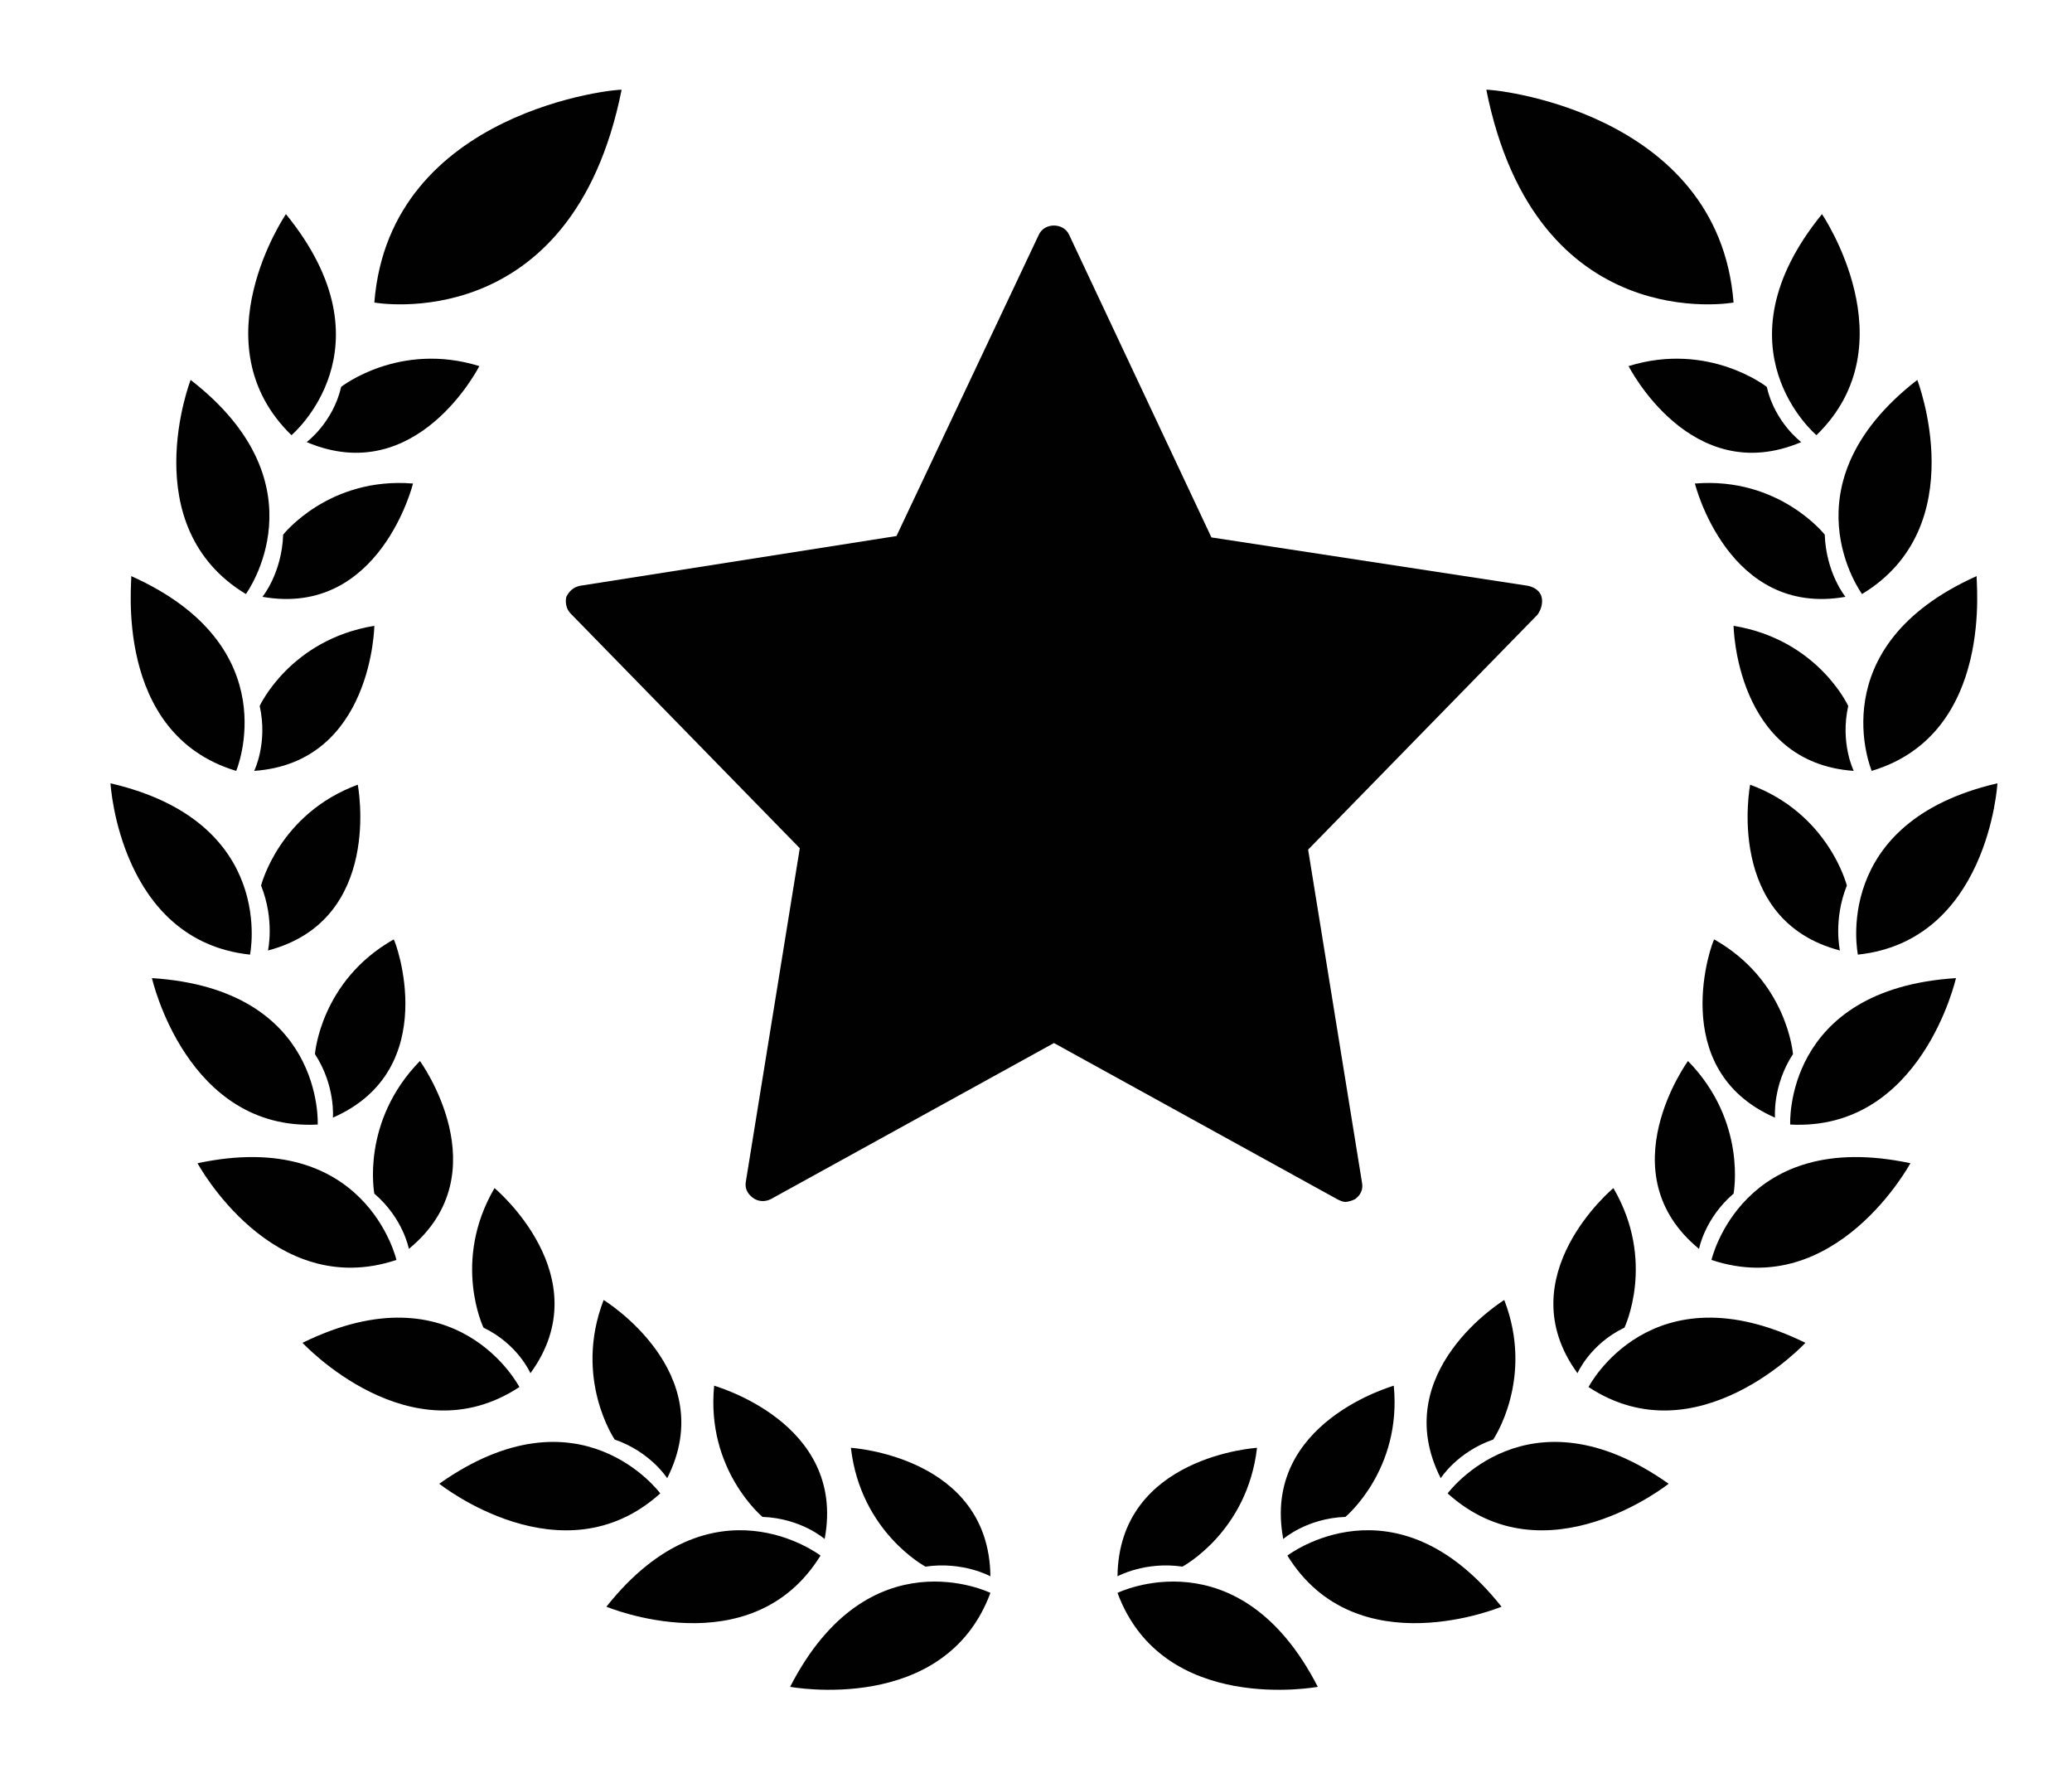 <svg xml:space="preserve" style="enable-background:new 0 0 150 128.7;" viewBox="0 0 150 128.7" y="0px" x="0px" xmlns:xlink="http://www.w3.org/1999/xlink" xmlns="http://www.w3.org/2000/svg" version="1.1">
<style type="text/css">
	.st0{fill-rule:evenodd;clip-rule:evenodd;fill:#010101;}
	.st1{fill:#010101;}
</style>
<g id="Layer_1">
</g>
<g id="Layer_21">
	<g>
		<g>
			<path d="M71.7,115.3c0,0-8.8-4.3-14.5,6.8C57.2,122.1,68.4,124.2,71.7,115.3L71.7,115.3z M71.7,114.1
				c0,0-2-1.1-4.7-0.7c0,0-4.7-2.5-5.4-8.6C61.6,104.8,71.6,105.4,71.7,114.1L71.7,114.1z M59.4,112.6c-5,8.1-15.5,3.7-15.5,3.7
				C51.6,106.6,59.4,112.6,59.4,112.6L59.4,112.6z M59.7,111.4c0,0-1.7-1.5-4.5-1.6c0,0-4.1-3.4-3.5-9.5
				C51.6,100.3,61.3,102.9,59.7,111.4L59.7,111.4z M47.8,108.1c0,0-5.8-7.9-16-0.7C31.8,107.4,40.7,114.5,47.8,108.1L47.8,108.1z
				 M48.3,107c3.9-7.7-4.6-12.9-4.6-12.9c-2.2,5.7,0.8,10.1,0.8,10.1C47.1,105.1,48.3,107,48.3,107L48.3,107z M37.6,100.4
				c-7.9,5.2-15.7-3.2-15.7-3.2C33.1,91.7,37.6,100.4,37.6,100.4L37.6,100.4z M38.4,99.4c0,0-0.9-2.1-3.4-3.3c0,0-2.3-4.8,0.8-10.1
				C35.8,86,43.5,92.4,38.4,99.4L38.4,99.4z M28.7,91.2c0,0-2.2-9.6-14.4-7C14.3,84.2,19.7,94.2,28.7,91.2L28.7,91.2z M29.6,90.4
				c6.7-5.5,0.8-13.6,0.8-13.6c-4.3,4.4-3.3,9.6-3.3,9.6C29.2,88.2,29.6,90.4,29.6,90.4L29.6,90.4z M23,81.4
				c-9.5,0.5-12-10.6-12-10.6C23.5,71.6,23,81.4,23,81.4L23,81.4z M24.1,80.9c0,0,0.2-2.3-1.3-4.6c0,0,0.4-5.3,5.7-8.3
				C28.6,68,32.1,77.4,24.1,80.9L24.1,80.9z M18.1,69.1c0,0,2-9.6-10.1-12.4C8,56.8,8.7,68.1,18.1,69.1L18.1,69.1z M19.4,68.8
				c8.4-2.2,6.5-12,6.5-12c-5.7,2.1-7,7.3-7,7.3C19.9,66.6,19.4,68.8,19.4,68.8L19.4,68.8z M17.1,55.8c0,0,3.8-9-7.6-14.1
				C9.6,41.8,8.1,53.1,17.1,55.8L17.1,55.8z M18.4,55.8c0,0,1-2,0.4-4.7c0,0,2.2-4.8,8.3-5.8C27.1,45.2,27,55.2,18.4,55.8L18.4,55.8
				z M17.8,43c-8.1-4.9-4-15.5-4-15.5C23.6,35.1,17.8,43,17.8,43L17.8,43z M19,43.2c0,0,1.4-1.7,1.5-4.5c0,0,3.3-4.2,9.4-3.7
				C29.9,35,27.5,44.7,19,43.2L19,43.2z M27.1,21.9c0,0,14.3,2.6,17.9-15.4C44.9,6.4,28.2,7.9,27.1,21.9L27.1,21.9z M21.1,31.5
				c0,0,7.5-6.3-0.4-16C20.7,15.5,14.3,24.9,21.1,31.5L21.1,31.5z M22.2,32c8,3.4,12.5-5.5,12.5-5.5c-5.8-1.8-10,1.5-10,1.5
				C24.1,30.6,22.2,32,22.2,32L22.2,32z M80.9,115.3c0,0,8.8-4.3,14.5,6.8C95.4,122.1,84.2,124.2,80.9,115.3L80.9,115.3z
				 M80.9,114.1c0,0,2-1.1,4.7-0.7c0,0,4.7-2.5,5.4-8.6C91,104.8,81,105.4,80.9,114.1L80.9,114.1z M93.2,112.6
				c5,8.1,15.5,3.7,15.5,3.7C101,106.6,93.2,112.6,93.2,112.6L93.2,112.6z M92.9,111.4c0,0,1.7-1.5,4.5-1.6c0,0,4.1-3.4,3.5-9.5
				C101,100.3,91.3,102.9,92.9,111.4L92.9,111.4z M104.8,108.1c0,0,5.8-7.9,16-0.7C120.8,107.4,111.9,114.5,104.8,108.1L104.8,108.1
				z M104.3,107c-3.9-7.7,4.6-12.9,4.6-12.9c2.2,5.7-0.8,10.1-0.8,10.1C105.5,105.1,104.3,107,104.3,107L104.3,107z M115,100.4
				c7.9,5.2,15.7-3.2,15.7-3.2C119.5,91.7,115,100.4,115,100.4L115,100.4z M114.2,99.4c0,0,0.9-2.1,3.4-3.3c0,0,2.3-4.8-0.8-10.1
				C116.8,86,109.1,92.4,114.2,99.4L114.2,99.4z M123.9,91.2c0,0,2.2-9.6,14.4-7C138.3,84.2,132.9,94.2,123.9,91.2L123.9,91.2z
				 M123,90.4c-6.7-5.5-0.8-13.6-0.8-13.6c4.3,4.4,3.3,9.6,3.3,9.6C123.4,88.2,123,90.4,123,90.4L123,90.4z M129.6,81.4
				c9.5,0.5,12-10.6,12-10.6C129.1,71.6,129.6,81.4,129.6,81.4L129.6,81.4z M128.5,80.9c0,0-0.2-2.3,1.3-4.6c0,0-0.4-5.3-5.7-8.3
				C124,68,120.5,77.4,128.5,80.9L128.5,80.9z M134.5,69.1c0,0-2-9.6,10.1-12.4C144.6,56.8,143.9,68.1,134.5,69.1L134.5,69.1z
				 M133.2,68.8c-8.4-2.2-6.5-12-6.5-12c5.7,2.1,7,7.3,7,7.3C132.7,66.6,133.2,68.8,133.2,68.8L133.2,68.8z M135.5,55.8
				c0,0-3.8-9,7.6-14.1C143,41.8,144.5,53.1,135.5,55.8L135.5,55.8z M134.2,55.8c0,0-1-2-0.4-4.7c0,0-2.2-4.8-8.3-5.8
				C125.5,45.2,125.6,55.2,134.2,55.8L134.2,55.8z M134.8,43c8.1-4.9,4-15.5,4-15.5C129,35.1,134.8,43,134.8,43L134.8,43z
				 M133.6,43.2c0,0-1.4-1.7-1.5-4.5c0,0-3.3-4.2-9.4-3.7C122.7,35,125.1,44.7,133.6,43.2L133.6,43.2z M125.5,21.9
				c0,0-14.3,2.6-17.9-15.4C107.7,6.4,124.4,7.9,125.5,21.9L125.5,21.9z M131.5,31.5c0,0-7.5-6.3,0.4-16
				C131.9,15.5,138.3,24.9,131.5,31.5L131.5,31.5z M130.4,32c-8,3.4-12.5-5.5-12.5-5.5c5.8-1.8,10,1.5,10,1.5
				C128.5,30.6,130.4,32,130.4,32z" class="st0"></path>
		</g>
		<g>
			<path d="M111.6,43.2c-0.1-0.4-0.5-0.7-1-0.8l-22.9-3.5L77.4,17c-0.4-0.9-1.8-0.9-2.2,0L64.9,38.8L42,42.4
				c-0.5,0.1-0.8,0.4-1,0.8c-0.1,0.4,0,0.9,0.3,1.2l16.6,17L54,85.5c-0.1,0.5,0.1,0.9,0.5,1.2c0.4,0.3,0.9,0.3,1.3,0.1l20.5-11.3
				l20.5,11.3c0.2,0.1,0.4,0.2,0.6,0.2c0.2,0,0.5-0.1,0.7-0.2c0.4-0.3,0.6-0.7,0.5-1.2l-3.9-24.1l16.6-17
				C111.6,44.1,111.7,43.6,111.6,43.2z" class="st1"></path>
		</g>
	</g>
</g>
</svg>
